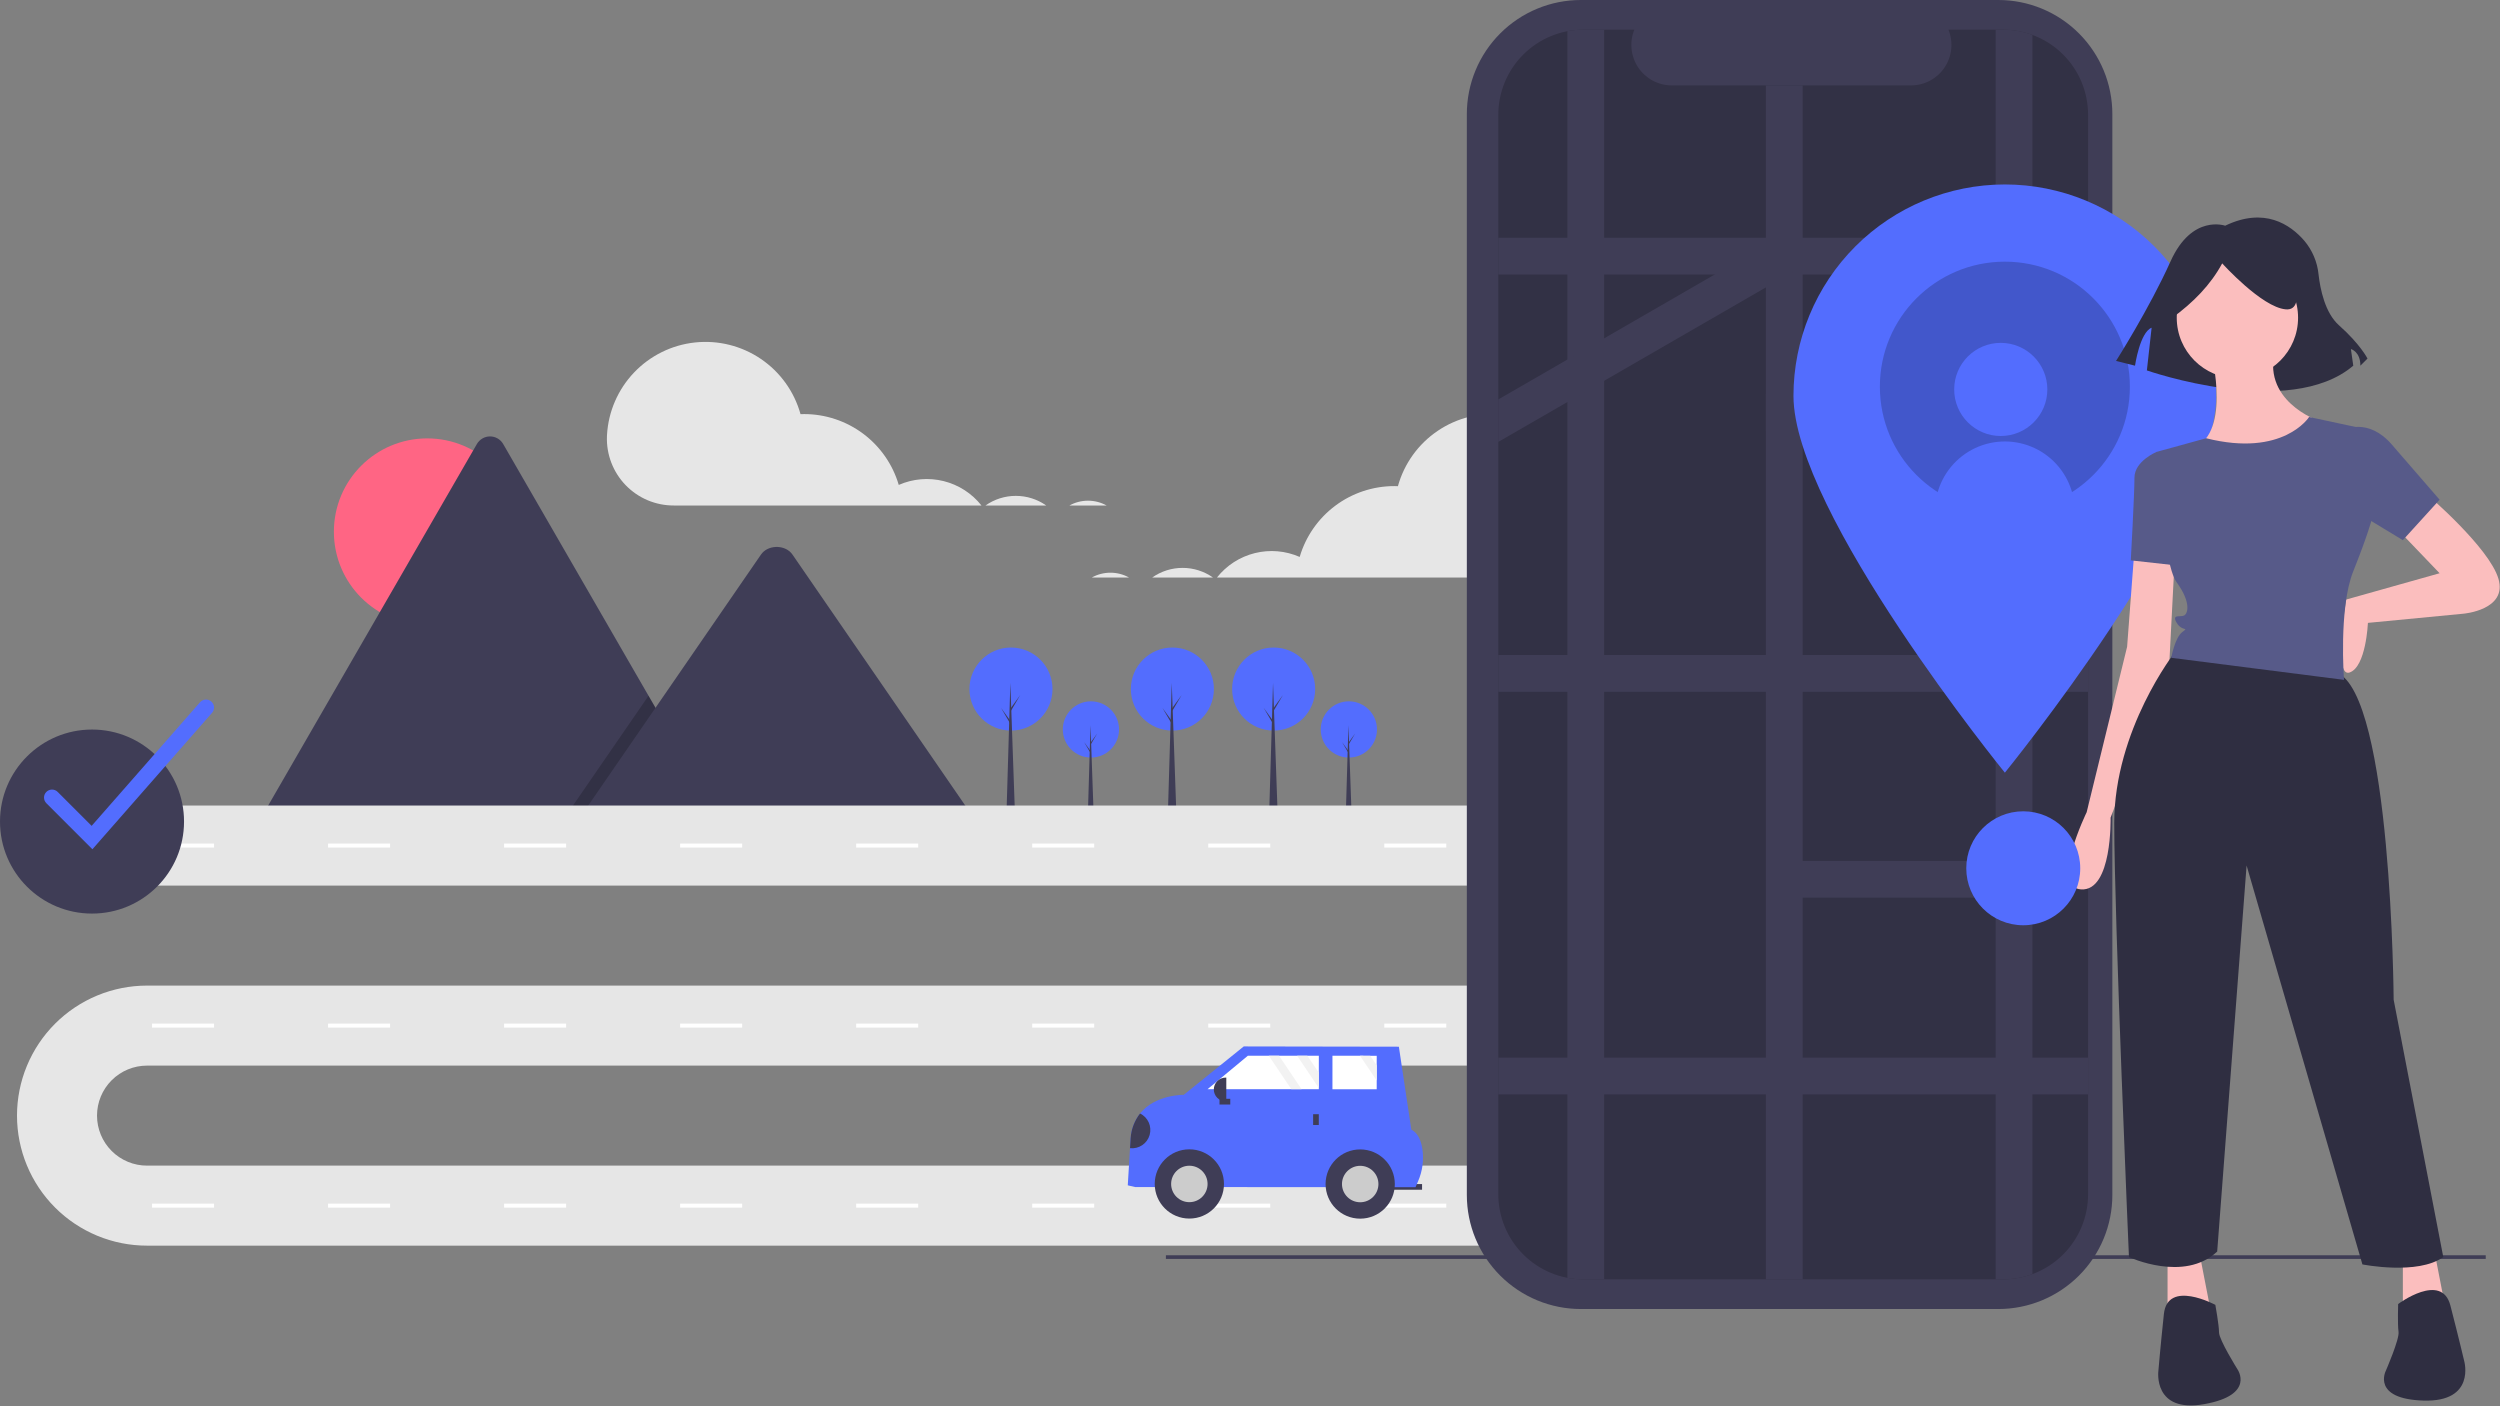 <svg width="1360" height="765" viewBox="0 0 1360 765" fill="none" xmlns="http://www.w3.org/2000/svg">
<rect x="0" y="0" width="1360" height="765" fill="#808080" stroke="none"/>
<g clip-path="url(#clip0)">
<path d="M232.396 340.009C260.431 340.009 283.159 317.282 283.159 289.246C283.159 261.211 260.431 238.483 232.396 238.483C204.361 238.483 181.633 261.211 181.633 289.246C181.633 317.282 204.361 340.009 232.396 340.009Z" fill="#FF6584"/>
<path d="M391.582 445.678H142.556C142.244 445.682 141.932 445.658 141.625 445.605L259.403 241.596C260.122 240.325 261.165 239.268 262.426 238.533C263.687 237.798 265.121 237.41 266.58 237.41C268.04 237.41 269.474 237.798 270.735 238.533C271.996 239.268 273.039 240.325 273.758 241.596L352.802 378.502L356.589 385.052L391.582 445.678Z" fill="#3F3D56"/>
<path opacity="0.2" d="M391.582 445.678H306.558L348.296 385.052L351.3 380.685L352.802 378.502L356.589 385.052L391.582 445.678Z" fill="black"/>
<path d="M530.238 445.678H314.851L356.588 385.052L359.592 380.685L413.98 301.678C417.546 296.5 426.124 296.177 430.316 300.701C430.598 301.01 430.859 301.336 431.099 301.678L530.238 445.678Z" fill="#3F3D56"/>
<path d="M593.463 412.116C601.911 412.116 608.76 405.268 608.76 396.82C608.76 388.372 601.911 381.523 593.463 381.523C585.015 381.523 578.167 388.372 578.167 396.82C578.167 405.268 585.015 412.116 593.463 412.116Z" fill="#536DFE"/>
<path d="M594.938 442.894H591.805L593.233 394.516L594.938 442.894Z" fill="#3F3D56"/>
<path d="M593.509 403.685L596.873 399.031L593.463 404.837L593.095 404.192L593.509 403.685Z" fill="#3F3D56"/>
<path d="M593.141 408.384L589.777 403.731L593.187 409.536L593.555 408.891L593.141 408.384Z" fill="#3F3D56"/>
<path d="M733.78 412.116C742.228 412.116 749.077 405.268 749.077 396.82C749.077 388.372 742.228 381.523 733.78 381.523C725.332 381.523 718.484 388.372 718.484 396.82C718.484 405.268 725.332 412.116 733.78 412.116Z" fill="#536DFE"/>
<path d="M735.254 442.894H732.121L733.55 394.516L735.254 442.894Z" fill="#3F3D56"/>
<path d="M733.826 403.685L737.19 399.031L733.78 404.837L733.411 404.192L733.826 403.685Z" fill="#3F3D56"/>
<path d="M733.458 408.384L730.094 403.731L733.504 409.536L733.872 408.891L733.458 408.384Z" fill="#3F3D56"/>
<path d="M637.774 397.438C650.251 397.438 660.366 387.324 660.366 374.847C660.366 362.37 650.251 352.255 637.774 352.255C625.297 352.255 615.183 362.37 615.183 374.847C615.183 387.324 625.297 397.438 637.774 397.438Z" fill="#536DFE"/>
<path d="M639.952 442.894H635.325L637.434 371.444L639.952 442.894Z" fill="#3F3D56"/>
<path d="M637.843 384.985L642.81 378.113L637.775 386.687L637.23 385.734L637.843 384.985Z" fill="#3F3D56"/>
<path d="M637.298 391.926L632.331 385.054L637.366 393.627L637.911 392.675L637.298 391.926Z" fill="#3F3D56"/>
<path d="M692.868 397.438C705.345 397.438 715.46 387.324 715.46 374.847C715.46 362.37 705.345 352.255 692.868 352.255C680.391 352.255 670.277 362.37 670.277 374.847C670.277 387.324 680.391 397.438 692.868 397.438Z" fill="#536DFE"/>
<path d="M695.046 442.894H690.419L692.528 371.444L695.046 442.894Z" fill="#3F3D56"/>
<path d="M692.936 384.985L697.904 378.113L692.868 386.687L692.324 385.734L692.936 384.985Z" fill="#3F3D56"/>
<path d="M692.392 391.926L687.424 385.054L692.46 393.627L693.004 392.675L692.392 391.926Z" fill="#3F3D56"/>
<path d="M549.969 397.438C562.446 397.438 572.561 387.324 572.561 374.847C572.561 362.37 562.446 352.255 549.969 352.255C537.492 352.255 527.377 362.37 527.377 374.847C527.377 387.324 537.492 397.438 549.969 397.438Z" fill="#536DFE"/>
<path d="M552.146 442.894H547.519L549.629 371.444L552.146 442.894Z" fill="#3F3D56"/>
<path d="M550.037 384.985L555.004 378.113L549.969 386.687L549.425 385.734L550.037 384.985Z" fill="#3F3D56"/>
<path d="M549.493 391.926L544.525 385.054L549.561 393.627L550.105 392.675L549.493 391.926Z" fill="#3F3D56"/>
<path d="M817.25 677.631H79.984C70.695 677.631 61.497 675.801 52.915 672.247C44.333 668.692 36.535 663.482 29.967 656.914C23.399 650.345 18.189 642.548 14.634 633.966C11.079 625.384 9.25 616.186 9.25 606.897C9.25 597.608 11.079 588.41 14.634 579.828C18.189 571.246 23.399 563.449 29.967 556.88C36.535 550.312 44.333 545.102 52.915 541.547C61.497 537.993 70.695 536.163 79.984 536.163H815.617C822.833 536.163 829.752 533.297 834.854 528.195C839.956 523.093 842.823 516.173 842.823 508.958C842.823 501.742 839.956 494.823 834.854 489.721C829.752 484.619 822.833 481.752 815.617 481.752H55.499V438.224H815.617C834.377 438.224 852.368 445.676 865.634 458.941C878.899 472.206 886.351 490.198 886.351 508.958C886.351 527.717 878.899 545.709 865.634 558.974C852.368 572.239 834.377 579.692 815.617 579.692H79.984C72.768 579.692 65.849 582.558 60.747 587.66C55.645 592.762 52.778 599.682 52.778 606.897C52.778 614.112 55.645 621.032 60.747 626.134C65.849 631.236 72.768 634.102 79.984 634.102H817.25V677.631Z" fill="#E6E6E6"/>
<path d="M116.439 458.9H82.704V461.077H116.439V458.9Z" fill="white"/>
<path d="M212.202 458.9H178.467V461.077H212.202V458.9Z" fill="white"/>
<path d="M307.965 458.9H274.23V461.077H307.965V458.9Z" fill="white"/>
<path d="M403.728 458.9H369.993V461.077H403.728V458.9Z" fill="white"/>
<path d="M499.491 458.9H465.756V461.077H499.491V458.9Z" fill="white"/>
<path d="M595.254 458.9H561.519V461.077H595.254V458.9Z" fill="white"/>
<path d="M691.017 458.9H657.282V461.077H691.017V458.9Z" fill="white"/>
<path d="M786.78 458.9H753.045V461.077H786.78V458.9Z" fill="white"/>
<path d="M116.439 556.839H82.704V559.015H116.439V556.839Z" fill="white"/>
<path d="M212.202 556.839H178.467V559.015H212.202V556.839Z" fill="white"/>
<path d="M307.965 556.839H274.23V559.015H307.965V556.839Z" fill="white"/>
<path d="M403.728 556.839H369.993V559.015H403.728V556.839Z" fill="white"/>
<path d="M499.491 556.839H465.756V559.015H499.491V556.839Z" fill="white"/>
<path d="M595.254 556.839H561.519V559.015H595.254V556.839Z" fill="white"/>
<path d="M691.017 556.839H657.282V559.015H691.017V556.839Z" fill="white"/>
<path d="M786.78 556.839H753.045V559.015H786.78V556.839Z" fill="white"/>
<path d="M116.439 654.778H82.704V656.955H116.439V654.778Z" fill="white"/>
<path d="M212.202 654.778H178.467V656.955H212.202V654.778Z" fill="white"/>
<path d="M307.965 654.778H274.23V656.955H307.965V654.778Z" fill="white"/>
<path d="M403.728 654.778H369.993V656.955H403.728V654.778Z" fill="white"/>
<path d="M499.491 654.778H465.756V656.955H499.491V654.778Z" fill="white"/>
<path d="M595.254 654.778H561.519V656.955H595.254V654.778Z" fill="white"/>
<path d="M691.017 654.778H657.282V656.955H691.017V654.778Z" fill="white"/>
<path d="M786.78 654.778H753.045V656.955H786.78V654.778Z" fill="white"/>
<path d="M591.868 272.374C595.412 272.371 598.898 273.272 601.997 274.991H581.765C584.854 273.272 588.332 272.371 591.868 272.374V272.374Z" fill="#E6E6E6"/>
<path d="M552.607 269.757C558.527 269.75 564.304 271.579 569.141 274.992H536.095C540.926 271.583 546.694 269.754 552.607 269.757Z" fill="#E6E6E6"/>
<path d="M330.212 236.623C330.93 223.927 336.133 211.899 344.895 202.683C353.656 193.467 365.406 187.662 378.049 186.303C390.693 184.945 403.407 188.121 413.927 195.265C424.446 202.409 432.087 213.057 435.486 225.31C436.136 225.287 436.785 225.261 437.441 225.261C449.033 225.263 460.313 229.018 469.594 235.965C478.874 242.912 485.655 252.677 488.923 263.799C496.605 260.424 505.189 259.691 513.331 261.717C521.473 263.742 528.714 268.411 533.919 274.991H366.547C361.664 275.005 356.829 274.033 352.33 272.134C347.832 270.236 343.763 267.448 340.367 263.94C336.971 260.432 334.317 256.274 332.566 251.716C330.815 247.158 330.001 242.294 330.174 237.414C330.184 237.151 330.197 236.887 330.212 236.623Z" fill="#E6E6E6"/>
<path d="M604.081 311.55C600.537 311.546 597.05 312.447 593.952 314.167H614.184C611.094 312.448 607.617 311.547 604.081 311.55Z" fill="#E6E6E6"/>
<path d="M643.342 308.933C637.422 308.926 631.645 310.755 626.808 314.167H659.853C655.022 310.759 649.254 308.93 643.342 308.933Z" fill="#E6E6E6"/>
<path d="M865.737 275.798C865.019 263.103 859.815 251.074 851.054 241.858C842.292 232.643 830.542 226.838 817.899 225.479C805.256 224.12 792.541 227.296 782.022 234.44C771.502 241.584 763.862 252.232 760.463 264.486C759.813 264.462 759.163 264.436 758.507 264.436C746.915 264.438 735.635 268.194 726.355 275.141C717.075 282.088 710.293 291.853 707.025 302.975C699.344 299.6 690.76 298.867 682.618 300.893C674.475 302.918 667.235 307.586 662.03 314.167H829.402C834.285 314.181 839.12 313.209 843.618 311.31C848.117 309.411 852.186 306.624 855.582 303.116C858.978 299.607 861.631 295.45 863.383 290.892C865.134 286.334 865.948 281.469 865.775 276.59C865.764 276.326 865.752 276.063 865.737 275.798Z" fill="#E6E6E6"/>
<path d="M754.152 647.212L773.604 647.223L773.606 644.135L754.153 644.125L754.152 647.212Z" fill="#3F3D56"/>
<path d="M613.507 644.822L617.521 645.75L770.054 645.832L771.426 642.636C773.818 637.154 774.639 631.116 773.797 625.194C773.14 620.781 771.494 616.395 767.755 614.49L760.986 569.406L676.597 569.255L643.948 595.589C643.948 595.589 628.546 595.312 620.179 605.729C617.161 609.602 615.379 614.294 615.065 619.195L614.735 624.613L613.507 644.822Z" fill="#536DFE"/>
<path d="M647.009 662.903C657.412 662.903 665.844 654.47 665.844 644.068C665.844 633.665 657.412 625.232 647.009 625.232C636.607 625.232 628.174 633.665 628.174 644.068C628.174 654.47 636.607 662.903 647.009 662.903Z" fill="#3F3D56"/>
<path d="M647.009 653.981C652.484 653.981 656.923 649.542 656.923 644.068C656.923 638.593 652.484 634.154 647.009 634.154C641.534 634.154 637.096 638.593 637.096 644.068C637.096 649.542 641.534 653.981 647.009 653.981Z" fill="#CCCCCC"/>
<path d="M739.95 662.952C750.352 662.952 758.785 654.52 758.785 644.117C758.785 633.715 750.352 625.282 739.95 625.282C729.547 625.282 721.115 633.715 721.115 644.117C721.115 654.52 729.547 662.952 739.95 662.952Z" fill="#3F3D56"/>
<path d="M739.95 654.031C745.425 654.031 749.863 649.592 749.863 644.117C749.863 638.642 745.425 634.204 739.95 634.204C734.475 634.204 730.037 638.642 730.037 644.117C730.037 649.592 734.475 654.031 739.95 654.031Z" fill="#CCCCCC"/>
<path d="M656.92 592.511L702.483 592.53H708.045L717.435 592.537V591.852L717.442 583.594L717.449 574.322H711.201L705.639 574.316L695.787 574.309H690.225L678.851 574.302L656.92 592.511Z" fill="white"/>
<path d="M724.849 592.544L748.929 592.557L748.935 587.832V579.574L748.942 574.342H745.416L739.854 574.335L724.856 574.329L724.849 592.544Z" fill="white"/>
<path d="M714.339 611.992L717.427 611.993L717.43 606.126L714.342 606.125L714.339 611.992Z" fill="#3F3D56"/>
<path d="M669.264 600.851L669.266 597.764L663.399 597.761L663.397 600.848L669.264 600.851Z" fill="#3F3D56"/>
<path d="M667.104 599.121L666.764 599.121C665.916 599.12 665.077 598.953 664.295 598.628C663.512 598.304 662.801 597.828 662.202 597.228C661.603 596.629 661.128 595.917 660.804 595.134C660.48 594.351 660.313 593.512 660.314 592.664V592.664C660.314 591.817 660.482 590.978 660.807 590.195C661.131 589.412 661.607 588.701 662.207 588.102C662.806 587.503 663.518 587.028 664.301 586.704C665.084 586.38 665.923 586.214 666.771 586.214L667.11 586.214L667.104 599.121Z" fill="#3F3D56"/>
<path d="M614.735 624.613C617.07 624.867 619.419 624.289 621.37 622.98C623.32 621.672 624.747 619.717 625.397 617.46C626.048 615.203 625.881 612.789 624.927 610.643C623.972 608.497 622.291 606.757 620.179 605.729C617.161 609.602 615.379 614.294 615.065 619.194L614.735 624.613Z" fill="#3F3D56"/>
<path d="M705.639 574.316L717.435 591.852L717.442 583.594L711.201 574.322L705.639 574.316Z" fill="#F2F2F2"/>
<path d="M739.854 574.335L748.935 587.832V579.574L745.416 574.342L739.854 574.335Z" fill="#F2F2F2"/>
<path d="M690.225 574.309L702.483 592.53H708.045L695.787 574.309H690.225Z" fill="#F2F2F2"/>
<path d="M50.058 496.988C77.704 496.988 100.116 474.576 100.116 446.93C100.116 419.284 77.704 396.872 50.058 396.872C22.412 396.872 0 419.284 0 446.93C0 474.576 22.412 496.988 50.058 496.988Z" fill="#3F3D56"/>
<path d="M50.266 461.999L25.215 436.949C24.401 436.132 23.943 435.025 23.944 433.872C23.945 432.718 24.403 431.612 25.219 430.796C26.035 429.98 27.141 429.521 28.295 429.521C29.448 429.52 30.555 429.978 31.372 430.792L49.85 449.27L108.814 382.031C109.575 381.165 110.649 380.637 111.8 380.562C112.951 380.487 114.085 380.872 114.952 381.633C115.819 382.393 116.349 383.467 116.425 384.618C116.502 385.769 116.118 386.903 115.359 387.771L50.266 461.999Z" fill="#536DFE"/>
</g>
<g clip-path="url(#clip1)">
<path d="M1153.03 169.224H1149.12V62.037C1149.12 53.89 1147.52 45.823 1144.4 38.296C1141.28 30.77 1136.71 23.931 1130.95 18.17C1125.19 12.409 1118.35 7.84 1110.82 4.722C1103.3 1.605 1095.23 -3.02037e-05 1087.08 4.26397e-10H859.994C851.848 -1.96979e-05 843.781 1.605 836.254 4.722C828.727 7.84 821.888 12.409 816.128 18.17C810.367 23.931 805.797 30.77 802.68 38.296C799.562 45.823 797.958 53.89 797.958 62.037V650.072C797.958 658.218 799.562 666.285 802.68 673.812C805.797 681.339 810.367 688.178 816.128 693.938C821.888 699.699 828.727 704.269 836.254 707.386C843.781 710.504 851.848 712.108 859.994 712.108H1087.08C1095.23 712.108 1103.3 710.504 1110.82 707.386C1118.35 704.269 1125.19 699.699 1130.95 693.938C1136.71 688.178 1141.28 681.339 1144.4 673.812C1147.52 666.285 1149.12 658.218 1149.12 650.072V245.521H1153.03V169.224Z" fill="#3F3D56"/>
<path d="M1352.24 682.871H634.244V684.871H1352.24V682.871Z" fill="#3F3D56"/>
<path opacity="0.2" d="M1135.92 62.473V649.643C1135.92 655.728 1134.73 661.755 1132.4 667.379C1130.08 673.002 1126.66 678.112 1122.36 682.415C1118.06 686.718 1112.95 690.131 1107.32 692.457C1101.7 694.783 1095.67 695.978 1089.59 695.973H861.408C855.322 695.977 849.296 694.781 843.673 692.455C838.05 690.128 832.941 686.715 828.638 682.412C824.335 678.109 820.922 673 818.596 667.377C816.269 661.754 815.073 655.728 815.078 649.643V62.473C815.073 56.387 816.269 50.361 818.596 44.738C820.922 39.115 824.335 34.006 828.638 29.703C832.941 25.4 838.05 21.987 843.673 19.66C849.296 17.334 855.322 16.138 861.408 16.143H889.088C887.724 19.485 887.204 23.111 887.573 26.701C887.941 30.292 889.187 33.736 891.2 36.732C893.214 39.727 895.933 42.182 899.119 43.879C902.304 45.575 905.858 46.463 909.468 46.463H1039.57C1043.18 46.463 1046.73 45.575 1049.92 43.879C1053.1 42.182 1055.82 39.727 1057.83 36.732C1059.85 33.736 1061.09 30.292 1061.46 26.701C1061.83 23.111 1061.31 19.485 1059.95 16.143H1089.59C1095.67 16.137 1101.7 17.332 1107.32 19.658C1112.95 21.985 1118.06 25.397 1122.36 29.7C1126.66 34.003 1130.08 39.113 1132.4 44.736C1134.73 50.36 1135.92 56.387 1135.92 62.473V62.473Z" fill="black"/>
<path d="M872.647 16.143V695.973H861.407C858.468 695.977 855.534 695.699 852.647 695.143V16.973C855.534 16.416 858.468 16.138 861.407 16.143L872.647 16.143Z" fill="#3F3D56"/>
<path d="M980.647 46.463H960.647V695.973H980.647V46.463Z" fill="#3F3D56"/>
<path d="M1105.65 19.003V693.113C1100.51 695.011 1095.07 695.98 1089.59 695.973H1085.65V16.143H1089.59C1095.07 16.136 1100.51 17.104 1105.65 19.003V19.003Z" fill="#3F3D56"/>
<path d="M1135.92 129.343H815.078V149.343H1135.92V129.343Z" fill="#3F3D56"/>
<path d="M1135.92 356.343H815.078V376.343H1135.92V356.343Z" fill="#3F3D56"/>
<path d="M1125.65 468.343H964.647V488.343H1125.65V468.343Z" fill="#3F3D56"/>
<path d="M1135.92 214.343H960.647V234.343H1135.92V214.343Z" fill="#3F3D56"/>
<path d="M975.098 148.003L972.778 149.343L960.648 156.343L872.648 207.153L852.648 218.703L815.078 240.393V217.293L852.648 195.603L872.648 184.063L932.778 149.343L960.648 133.253L965.098 130.683L975.098 148.003Z" fill="#3F3D56"/>
<path d="M1135.92 575.343H815.078V595.343H1135.92V575.343Z" fill="#3F3D56"/>
<path d="M1205.65 215.343C1205.65 278.856 1090.65 420.343 1090.65 420.343C1090.65 420.343 975.647 278.856 975.647 215.343C975.647 184.843 987.764 155.592 1009.33 134.025C1030.9 112.459 1060.15 100.343 1090.65 100.343C1121.15 100.343 1150.4 112.459 1171.96 134.025C1193.53 155.592 1205.65 184.843 1205.65 215.343V215.343Z" fill="#536DFE"/>
<path opacity="0.2" d="M1090.65 278.343C1128.2 278.343 1158.65 247.898 1158.65 210.343C1158.65 172.787 1128.2 142.343 1090.65 142.343C1053.09 142.343 1022.65 172.787 1022.65 210.343C1022.65 247.898 1053.09 278.343 1090.65 278.343Z" fill="black"/>
<path d="M1088.41 237.186C1102.4 237.186 1113.75 225.844 1113.75 211.853C1113.75 197.862 1102.4 186.52 1088.41 186.52C1074.42 186.52 1063.08 197.862 1063.08 211.853C1063.08 225.844 1074.42 237.186 1088.41 237.186Z" fill="#536DFE"/>
<path d="M1127.96 285.343C1129.02 279.845 1128.85 274.18 1127.47 268.755C1126.08 263.329 1123.51 258.277 1119.95 253.96C1116.38 249.642 1111.91 246.166 1106.84 243.779C1101.78 241.393 1096.25 240.155 1090.65 240.155C1085.05 240.155 1079.52 241.393 1074.45 243.779C1069.39 246.166 1064.91 249.642 1061.35 253.96C1057.78 258.277 1055.21 263.329 1053.83 268.755C1052.44 274.18 1052.27 279.845 1053.33 285.343H1127.96Z" fill="#536DFE"/>
<path d="M1210.49 122.786C1210.49 122.786 1192.42 116.334 1180.8 142.145C1169.19 167.956 1151.12 196.349 1151.12 196.349L1161.45 198.93C1161.45 198.93 1164.03 180.862 1170.48 178.281L1167.9 201.511C1167.9 201.511 1245.33 228.613 1280.18 198.93L1278.89 189.896C1278.89 189.896 1284.05 191.186 1284.05 198.93L1287.92 195.058C1287.92 195.058 1284.05 187.315 1272.43 176.99C1264.81 170.214 1262.19 157.321 1261.29 149.261C1260.62 142.53 1257.92 136.161 1253.57 130.987C1245.85 122.042 1231.78 112.534 1210.49 122.786Z" fill="#2F2E41"/>
<path d="M1320.15 268.843C1320.15 268.843 1354.15 297.843 1359.15 314.843C1364.15 331.843 1340.15 333.843 1340.15 333.843L1288.15 338.843C1288.15 338.843 1287.15 362.843 1278.15 365.843C1269.15 368.843 1276.32 326.155 1276.32 326.155L1327.15 311.843L1304.15 287.843L1320.15 268.843Z" fill="#FBBEBE"/>
<path d="M1161.15 298.843L1157.15 351.843L1135.15 441.843C1135.15 441.843 1115.15 482.843 1132.15 483.843C1149.15 484.843 1148.15 444.843 1148.15 444.843L1180.15 359.843L1183.15 301.843L1161.15 298.843Z" fill="#FBBEBE"/>
<path d="M1179.15 682.843V721.843L1203.15 715.843L1196.15 679.843L1179.15 682.843Z" fill="#FBBEBE"/>
<path d="M1307.15 682.843V721.843L1331.15 715.843L1324.15 679.843L1307.15 682.843Z" fill="#FBBEBE"/>
<path d="M1217.15 205.843C1235.37 205.843 1250.15 191.068 1250.15 172.843C1250.15 154.617 1235.37 139.843 1217.15 139.843C1198.92 139.843 1184.15 154.617 1184.15 172.843C1184.15 191.068 1198.92 205.843 1217.15 205.843Z" fill="#FBBEBE"/>
<path d="M1202.15 188.843C1202.15 188.843 1214.15 231.843 1195.15 242.843C1176.15 253.843 1243.15 261.843 1261.15 228.843C1261.15 228.843 1229.15 217.843 1238.15 188.843H1202.15Z" fill="#FBBEBE"/>
<path d="M1179.15 247.843L1173.15 245.843C1173.15 245.843 1161.15 250.843 1161.15 259.843C1161.15 268.843 1159.15 304.843 1159.15 304.843L1186.15 307.843L1179.15 247.843Z" fill="#575A89"/>
<path d="M1183.15 354.791C1183.15 354.791 1150.15 396.842 1150.15 447.842C1150.15 498.842 1158.15 683.842 1158.15 683.842C1158.15 683.842 1188.15 697.842 1206.15 680.842L1222.15 470.842L1285.15 687.842C1285.15 687.842 1315.15 693.842 1329.15 683.842L1302.15 543.842C1302.15 543.842 1301.15 377.842 1271.15 365.842C1241.15 353.842 1183.15 354.791 1183.15 354.791Z" fill="#2F2E41"/>
<path d="M1205.15 709.843C1205.15 709.843 1179.15 695.843 1177.15 714.843C1175.15 733.843 1174.15 745.843 1174.15 745.843C1174.15 745.843 1171.15 768.843 1199.15 763.843C1227.15 758.843 1217.15 744.843 1217.15 744.843C1217.15 744.843 1207.15 728.843 1207.15 724.843C1207.15 720.843 1205.15 709.843 1205.15 709.843Z" fill="#2F2E41"/>
<path d="M1304.59 709.387C1304.59 709.387 1328.25 691.72 1333.02 710.221C1337.79 728.721 1340.54 740.444 1340.54 740.444C1340.54 740.444 1346.89 762.754 1318.45 761.92C1290.02 761.086 1297.86 745.77 1297.86 745.77C1297.86 745.77 1305.4 728.475 1304.81 724.518C1304.23 720.561 1304.59 709.387 1304.59 709.387Z" fill="#2F2E41"/>
<path d="M1275.15 233.842C1275.15 233.842 1288.15 226.842 1301.15 241.842L1327.15 271.842L1307.15 293.842L1269.15 270.842L1275.15 233.842Z" fill="#575A89"/>
<path d="M1181.49 173.052C1193.17 164.597 1202.63 154.859 1208.88 143.276C1208.88 143.276 1230.32 167.097 1243.42 168.288C1256.52 169.479 1244.61 139.702 1244.61 139.702L1220.79 133.747L1198.16 136.129L1180.3 148.04L1181.49 173.052Z" fill="#2F2E41"/>
<path d="M1256.15 226.843C1256.15 226.843 1242.15 248.969 1200.15 238.406L1176.32 244.97L1173.15 245.843C1173.15 245.843 1176.15 305.843 1184.15 316.843C1192.15 327.843 1190.15 333.843 1188.15 334.843C1186.15 335.843 1181.15 333.843 1184.15 338.843C1187.15 343.843 1191.15 340.843 1187.15 343.843C1183.15 346.843 1181.15 357.843 1181.15 357.843L1275.15 369.843C1275.15 369.843 1272.15 330.843 1280.15 310.843C1288.15 290.843 1290.15 282.843 1290.15 282.843L1284.15 232.843L1256.15 226.843Z" fill="#575A89"/>
<path d="M1100.65 503.343C1117.77 503.343 1131.65 489.464 1131.65 472.343C1131.65 455.222 1117.77 441.343 1100.65 441.343C1083.53 441.343 1069.65 455.222 1069.65 472.343C1069.65 489.464 1083.53 503.343 1100.65 503.343Z" fill="#536DFE"/>
</g>
<defs>
<clipPath id="clip0">
<rect y="186" width="886.351" height="491.631" fill="white"/>
</clipPath>
<clipPath id="clip1">
<rect x="634" width="725.833" height="764.554" fill="white"/>
</clipPath>
</defs>
</svg>
